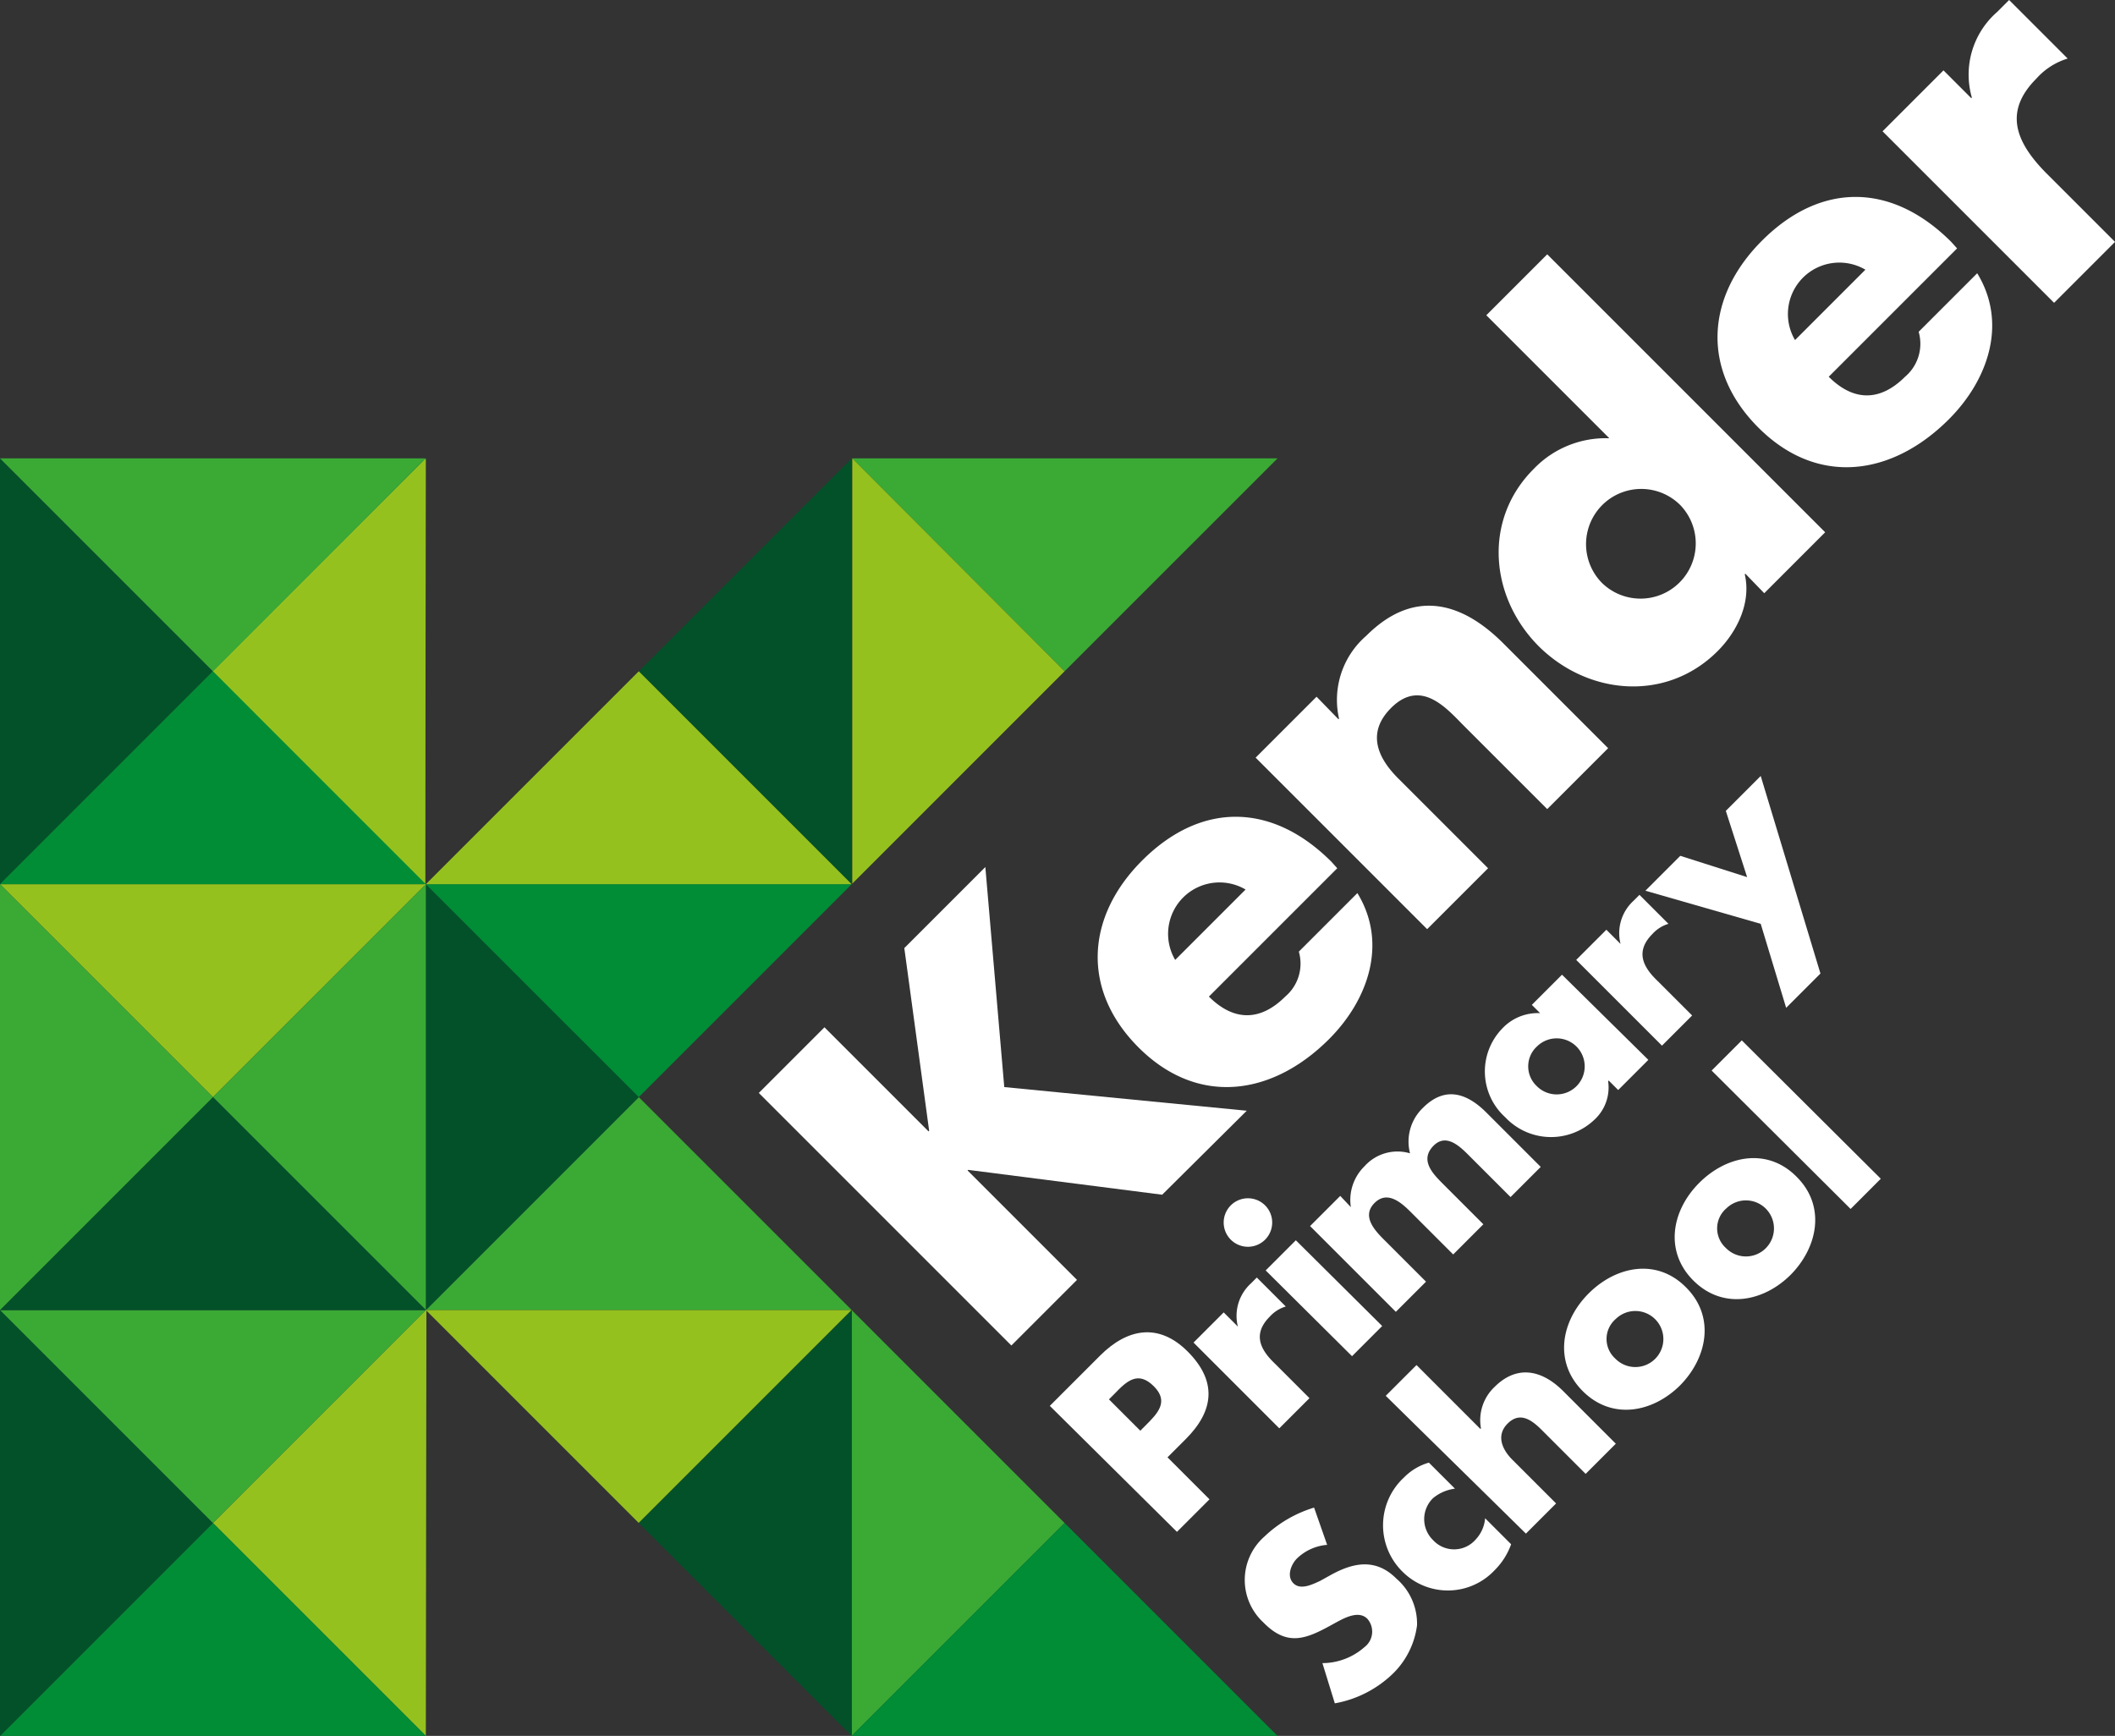 <svg id="Group_2036" data-name="Group 2036" xmlns="http://www.w3.org/2000/svg" xmlns:xlink="http://www.w3.org/1999/xlink" width="185.667" height="152.386" viewBox="0 0 185.667 152.386">
  <rect x="0" y="0" width="185.667" height="152.386" fill="#333333" stroke="none"/>
  <defs>
    <clipPath id="clip-path">
      <rect id="Rectangle_5357" data-name="Rectangle 5357" width="185.667" height="152.386" fill="none"/>
    </clipPath>
  </defs>
  <path id="Path_4643" data-name="Path 4643" d="M108,96.191l18.691,18.691V77.5Z" transform="translate(-51.926 -37.262)" fill="#025129"/>
  <path id="Path_4644" data-name="Path 4644" d="M90.691,185.5,72,204.191h37.383" transform="translate(-34.617 -89.188)" fill="#3aaa35"/>
  <path id="Path_4645" data-name="Path 4645" d="M162.739,96.191,144.1,77.5h37.331Z" transform="translate(-69.283 -37.262)" fill="#3aaa35"/>
  <path id="Path_4646" data-name="Path 4646" d="M144.1,114.831V77.5l18.639,18.691Z" transform="translate(-69.283 -37.262)" fill="#95c11f"/>
  <path id="Path_4647" data-name="Path 4647" d="M72,186.883V149.5l18.691,18.691Z" transform="translate(-34.617 -71.879)" fill="#025129"/>
  <path id="Path_4648" data-name="Path 4648" d="M72,149.5h37.383L90.691,168.191Z" transform="translate(-34.617 -71.879)" fill="#008d36"/>
  <path id="Path_4649" data-name="Path 4649" d="M90.691,113.5,72,132.191h37.383Z" transform="translate(-34.617 -54.57)" fill="#95c11f"/>
  <path id="Path_4650" data-name="Path 4650" d="M36,240.143l18.691,18.691.052-37.435Z" transform="translate(-17.309 -106.448)" fill="#95c11f"/>
  <path id="Path_4651" data-name="Path 4651" d="M0,276.191H37.383L18.691,257.5Z" transform="translate(0 -123.805)" fill="#008d36"/>
  <path id="Path_4652" data-name="Path 4652" d="M0,258.883l18.691-18.691L0,221.5Z" transform="translate(0 -106.496)" fill="#025129"/>
  <path id="Path_4653" data-name="Path 4653" d="M0,221.5l18.691,18.691L37.383,221.5Z" transform="translate(0 -106.496)" fill="#3aaa35"/>
  <path id="Path_4654" data-name="Path 4654" d="M0,149.5l18.691,18.691L37.383,149.5Z" transform="translate(0 -71.879)" fill="#95c11f"/>
  <path id="Path_4655" data-name="Path 4655" d="M36,168.191l18.691,18.691V149.5" transform="translate(-17.309 -71.879)" fill="#3aaa35"/>
  <path id="Path_4656" data-name="Path 4656" d="M0,204.191H37.383L18.691,185.5Z" transform="translate(0 -89.188)" fill="#025129"/>
  <path id="Path_4657" data-name="Path 4657" d="M0,186.883l18.691-18.691L0,149.5Z" transform="translate(0 -71.879)" fill="#3aaa35"/>
  <path id="Path_4658" data-name="Path 4658" d="M0,114.831H37.331V77.5Z" transform="translate(0 -37.262)" fill="#3aaa35"/>
  <path id="Path_4659" data-name="Path 4659" d="M36,96.191,54.691,77.5l-.052,37.538" transform="translate(-17.309 -37.262)" fill="#95c11f"/>
  <path id="Path_4660" data-name="Path 4660" d="M0,132.191H37.383L18.691,113.5Z" transform="translate(0 -54.57)" fill="#008d36"/>
  <path id="Path_4661" data-name="Path 4661" d="M0,114.883,18.691,96.191,0,77.5Z" transform="translate(0 -37.262)" fill="#025129"/>
  <path id="Path_4662" data-name="Path 4662" d="M0,77.5,18.691,96.191,37.331,77.5Z" transform="translate(0 -37.262)" fill="#3aaa35"/>
  <path id="Path_4663" data-name="Path 4663" d="M144,258.883l18.691-18.691L144,221.5Z" transform="translate(-69.235 -106.496)" fill="#3aaa35"/>
  <path id="Path_4664" data-name="Path 4664" d="M144,276.191h37.383L162.691,257.5Z" transform="translate(-69.235 -123.805)" fill="#008d36"/>
  <path id="Path_4665" data-name="Path 4665" d="M109.383,221.5H72l18.691,18.691" transform="translate(-34.617 -106.496)" fill="#95c11f"/>
  <path id="Path_4666" data-name="Path 4666" d="M108,240.191l18.691,18.691V221.5Z" transform="translate(-51.926 -106.496)" fill="#025129"/>
  <path id="Path_4667" data-name="Path 4667" d="M141.072,153.713l7.113-7.113,1.661,19.314,21.287,2.077-7.425,7.373-17.03-2.181-.052.052,9.605,9.605L150.47,188.6l-22.17-22.17,5.763-5.763,9.138,9.138.052-.052Z" transform="translate(-61.686 -70.485)" fill="#fff"/>
  <g id="Group_2035" data-name="Group 2035">
    <g id="Group_2034" data-name="Group 2034" clip-path="url(#clip-path)">
      <path id="Path_4668" data-name="Path 4668" d="M206.623,142.616l-11.267,11.267c2.181,2.181,4.517,2.181,6.7,0a3.789,3.789,0,0,0,1.194-3.946l5.14-5.14c2.7,4.413.935,9.4-2.492,12.824-4.984,4.984-11.526,5.919-16.718.727-5.036-5.036-4.621-11.474.311-16.407,5.244-5.244,11.474-5.036,16.615.1Zm-8.048,1.869a4.514,4.514,0,0,0-6.179,6.179Z" transform="translate(-89.231 -66.397)" fill="#fff"/>
      <path id="Path_4669" data-name="Path 4669" d="M219.569,112.374l.052-.052a7.44,7.44,0,0,1,2.388-7.269c4.05-4.05,8.2-3.115,11.942.571l9.294,9.294-5.348,5.348-7.321-7.321c-1.454-1.454-3.738-4.206-6.386-1.558-2.181,2.181-1.194,4.413.727,6.282l7.788,7.788-5.348,5.348L212.3,115.748l5.348-5.348Z" transform="translate(-102.073 -49.238)" fill="#fff"/>
      <path id="Path_4670" data-name="Path 4670" d="M274.041,71.037l-.052.052c.571,2.44-.623,4.984-2.388,6.75-4.465,4.465-11.319,3.894-15.68-.415-4.309-4.309-4.932-11.111-.467-15.576a8.738,8.738,0,0,1,6.646-2.7l-10.8-10.8L256.648,43l24.4,24.4L275.7,72.75Zm-12.565.831a4.847,4.847,0,0,0,6.854-6.853,4.846,4.846,0,0,0-6.854,6.853" transform="translate(-120.824 -20.674)" fill="#fff"/>
      <path id="Path_4671" data-name="Path 4671" d="M311.423,37.816,300.156,49.083c2.181,2.181,4.517,2.181,6.7,0a3.789,3.789,0,0,0,1.194-3.946l5.14-5.14c2.7,4.413.935,9.4-2.492,12.824-4.984,4.984-11.526,5.919-16.718.727-5.036-5.036-4.621-11.474.312-16.407,5.244-5.244,11.474-5.036,16.614.1Zm-8.048,1.869a4.514,4.514,0,0,0-6.179,6.179Z" transform="translate(-139.619 -16.01)" fill="#fff"/>
      <path id="Path_4672" data-name="Path 4672" d="M326.088,8.619l.052-.052a7.293,7.293,0,0,1,2.233-7.528L329.411,0l5.14,5.14A6,6,0,0,0,331.8,6.905c-2.959,2.959-1.713,5.659.831,8.255l6.075,6.075-5.348,5.348L318.3,11.526l5.348-5.348Z" transform="translate(-153.038)" fill="#fff"/>
      <path id="Path_4673" data-name="Path 4673" d="M177.5,231.719l4.413-4.413c2.388-2.388,5.14-2.908,7.684-.363,2.6,2.6,2.336,5.192-.156,7.684l-1.61,1.61,3.686,3.686-2.856,2.856Zm7.944,2.181.467-.467c1.038-1.038,2.077-2.077.727-3.427-1.4-1.4-2.388-.467-3.479.675l-.467.467Z" transform="translate(-85.341 -108.304)" fill="#fff"/>
      <path id="Path_4674" data-name="Path 4674" d="M205.694,220.309h0a3.847,3.847,0,0,1,1.142-3.79l.519-.519,2.544,2.544a3.079,3.079,0,0,0-1.4.883c-1.506,1.506-.883,2.856.415,4.1l3.063,3.063-2.648,2.648-7.528-7.528,2.648-2.648Z" transform="translate(-97.025 -103.852)" fill="#fff"/>
      <path id="Path_4675" data-name="Path 4675" d="M210.534,203.223a2.129,2.129,0,1,1-3.011,0,2.131,2.131,0,0,1,3.011,0m10.28,10.592-2.648,2.648-7.58-7.528,2.648-2.648Z" transform="translate(-99.477 -97.409)" fill="#fff"/>
      <path id="Path_4676" data-name="Path 4676" d="M225.082,194.928h0a4.135,4.135,0,0,1,1.194-3.583,3.877,3.877,0,0,1,4-1.142,4.1,4.1,0,0,1,1.142-4c1.921-1.921,3.842-1.3,5.555.415l4.777,4.777-2.648,2.648-3.583-3.582c-.779-.779-2.025-2.077-3.167-.935-1.246,1.246-.1,2.44.779,3.323l3.583,3.583-2.648,2.648-3.582-3.582c-.831-.831-2.129-2.129-3.323-.935s.1,2.492.935,3.323l3.583,3.583-2.648,2.648-7.528-7.528,2.648-2.648Z" transform="translate(-106.496 -88.958)" fill="#fff"/>
      <path id="Path_4677" data-name="Path 4677" d="M265.406,172.276l-2.648,2.648-.831-.831-.052.052a3.838,3.838,0,0,1-1.194,3.375,5.519,5.519,0,0,1-7.84-.208,5.414,5.414,0,0,1-.26-7.788,4.278,4.278,0,0,1,3.323-1.35l-.727-.727,2.648-2.648Zm-9.813,2.285a2.46,2.46,0,1,0,.052-3.479,2.371,2.371,0,0,0-.052,3.479" transform="translate(-120.704 -79.235)" fill="#fff"/>
      <path id="Path_4678" data-name="Path 4678" d="M270.394,155.609h0a3.847,3.847,0,0,1,1.142-3.79l.519-.519,2.544,2.544a3.079,3.079,0,0,0-1.4.883c-1.506,1.506-.883,2.856.415,4.1l3.063,3.063-2.648,2.648-7.528-7.528,2.648-2.648Z" transform="translate(-128.132 -72.745)" fill="#fff"/>
      <path id="Path_4679" data-name="Path 4679" d="M278.2,141.273l3.063-3.063,5.867,1.869-1.869-5.815,3.063-3.063,5.244,17.341-3.011,3.011-2.233-7.373Z" transform="translate(-133.758 -63.081)" fill="#fff"/>
      <path id="Path_4680" data-name="Path 4680" d="M217.7,258.171a4.3,4.3,0,0,0-2.648,1.194c-.519.519-.935,1.558-.312,2.181s1.661.1,2.336-.208l.935-.519c1.973-1.09,3.946-1.506,5.763.312a5.224,5.224,0,0,1,1.817,4.1,7.214,7.214,0,0,1-2.077,4.205,9.816,9.816,0,0,1-5.14,2.648l-1.09-3.531a5.612,5.612,0,0,0,3.686-1.4,1.71,1.71,0,0,0,.26-2.492c-.831-.831-2.233.052-3.011.467-2.336,1.3-4,2.025-6.127-.156a5.069,5.069,0,0,1,.1-7.528,10.874,10.874,0,0,1,4.361-2.544Z" transform="translate(-101.195 -122.555)" fill="#fff"/>
      <path id="Path_4681" data-name="Path 4681" d="M240.157,249.584a3.767,3.767,0,0,0-1.921.831,2.57,2.57,0,0,0,0,3.686,2.506,2.506,0,0,0,3.738-.052,3.093,3.093,0,0,0,.831-1.869l2.284,2.284a6.152,6.152,0,0,1-1.454,2.285,5.628,5.628,0,0,1-8.048.156,5.711,5.711,0,0,1,.1-8.307,5,5,0,0,1,2.181-1.3Z" transform="translate(-112.433 -118.901)" fill="#fff"/>
      <path id="Path_4682" data-name="Path 4682" d="M237,230.8l5.607,5.607.052-.052a4,4,0,0,1,1.194-3.634c1.921-1.921,4.1-1.558,6.023.363l4.621,4.621-2.648,2.648-3.842-3.842c-.883-.883-1.921-1.661-3.011-.571-1.038,1.038-.467,2.285.415,3.167l3.842,3.842-2.648,2.648L234.3,233.5Z" transform="translate(-112.651 -110.968)" fill="#fff"/>
      <path id="Path_4683" data-name="Path 4683" d="M275.173,216.167c2.544,2.544,1.869,6.127-.519,8.567-2.388,2.388-5.971,3.115-8.567.519-2.544-2.544-1.921-6.127.519-8.567s6.023-3.115,8.567-.519m-6.23,6.23a2.46,2.46,0,1,0,.052-3.479,2.313,2.313,0,0,0-.052,3.479" transform="translate(-127.148 -103.137)" fill="#fff"/>
      <path id="Path_4684" data-name="Path 4684" d="M293.873,197.467c2.544,2.544,1.869,6.127-.519,8.567-2.388,2.388-5.971,3.115-8.567.519-2.544-2.544-1.921-6.127.519-8.567s6.023-3.115,8.567-.519m-6.23,6.23a2.46,2.46,0,1,0,.052-3.479,2.313,2.313,0,0,0-.052,3.479" transform="translate(-136.139 -94.146)" fill="#fff"/>
      <path id="Path_4685" data-name="Path 4685" d="M304.249,188.049,301.6,190.7l-12.2-12.149,2.648-2.648Z" transform="translate(-139.143 -84.572)" fill="#fff"/>
    </g>
  </g>
</svg>
